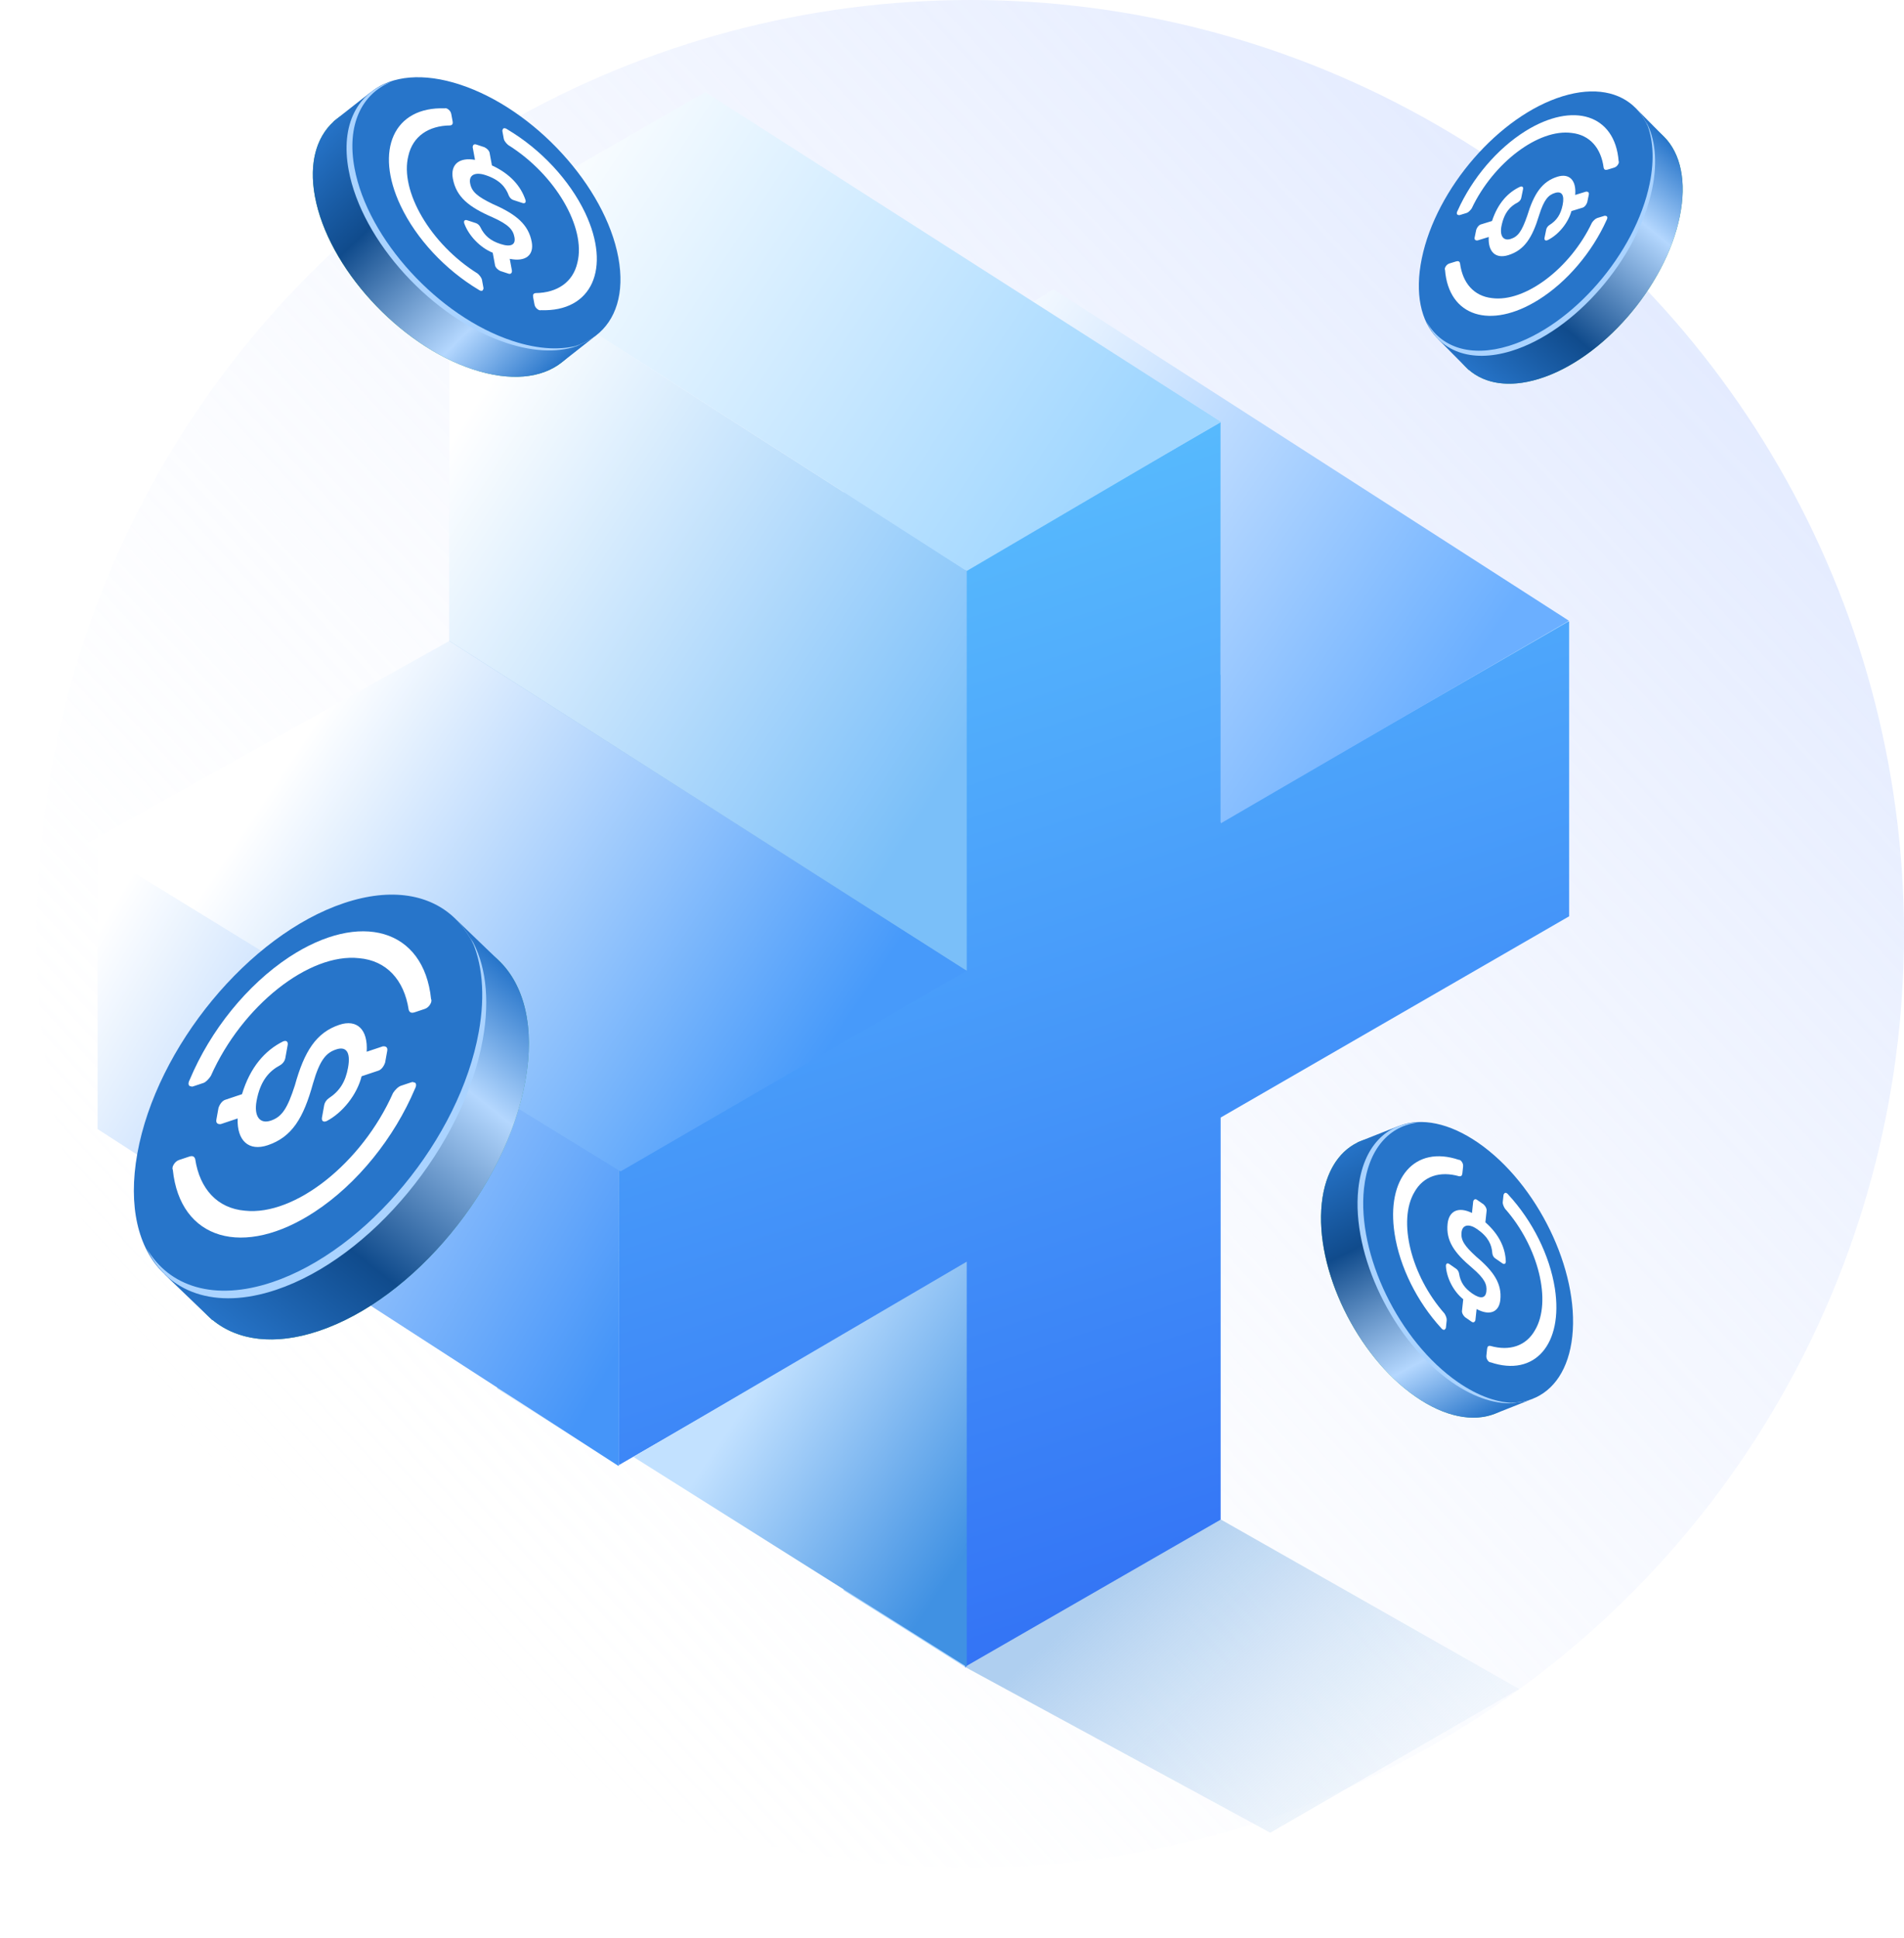 <svg width="517" height="526" viewBox="0 0 517 526" fill="none" xmlns="http://www.w3.org/2000/svg">
<circle cx="263.5" cy="253.5" r="253.5" fill="url(#paint0_linear_4291_2239)"/>
<path d="M298.448 202.247L393.076 147.613L426 169.009L393.076 227.742L298.448 282.376L298.448 391.642L262 452.509L229.054 431.707L229.054 322.44L168.5 397.509L135 376.742L135 296.613L229.054 242.311L229.054 133.707L298.448 93.642L331.5 114.509L298.448 202.247Z" fill="url(#paint1_linear_4291_2239)"/>
<path d="M331.448 223.247L426.076 168.613L426.076 248.742L331.448 303.376L331.448 412.642L262.054 452.707L262.054 343.44L168 397.742L168 317.613L262.054 263.311L262.054 154.707L331.448 114.642L331.448 223.247Z" fill="url(#paint2_linear_4291_2239)"/>
<path d="M412.5 458.5L331.5 412.5L262 452.5L344.915 497.52L412.5 458.5Z" fill="url(#paint3_linear_4291_2239)"/>
<path d="M262.5 452.5V342.5L172 395.5L262.5 452.5Z" fill="url(#paint4_linear_4291_2239)"/>
<path d="M168 317.588L135 296.5V377L168 398V317.588Z" fill="url(#paint5_linear_4291_2239)"/>
<path d="M168 317.588L26.5 226V306.5L168 398V317.588Z" fill="url(#paint6_linear_4291_2239)"/>
<path d="M262 155L122 67V174.5L262 263.5V155Z" fill="url(#paint7_linear_4291_2239)"/>
<path d="M168.5 318L23.5 229L122 174L262.5 263.5L168.5 318Z" fill="url(#paint8_linear_4291_2239)"/>
<path d="M262.5 155L122 65V174L262.5 263.5V155Z" fill="url(#paint9_linear_4291_2239)"/>
<path d="M426 168.5L331.5 223.5V114.5L280.5 82L286 78.5L426 168.5Z" fill="url(#paint10_linear_4291_2239)"/>
<ellipse rx="52.741" ry="49.243" transform="matrix(0.179 -0.992 -0.948 0.317 95.968 308.995)" fill="#35A07C"/>
<ellipse rx="52.741" ry="49.243" transform="matrix(0.179 -0.992 -0.948 0.317 83.983 297.474)" fill="#2775CA"/>
<path fill-rule="evenodd" clip-rule="evenodd" d="M44.727 345.921C51.491 352.233 61.938 354.017 74.566 349.794C100.358 341.169 125.482 310.752 130.683 281.857C133.332 267.139 130.301 255.654 123.281 249.067L123.284 249.064L135.268 260.585L135.267 260.591C142.286 267.178 145.316 278.662 142.667 293.378C137.467 322.274 112.343 352.69 86.551 361.316C74.529 365.336 64.484 363.912 57.712 358.32L57.63 358.37L44.703 345.951L44.727 345.921Z" fill="url(#paint11_linear_4291_2239)"/>
<g filter="url(#filter0_f_4291_2239)">
<path fill-rule="evenodd" clip-rule="evenodd" d="M127.842 254.667C130.934 261.218 131.843 269.898 129.999 280.145C124.798 309.041 99.674 339.457 73.882 348.082C58.232 353.316 45.933 349.324 39.841 338.92C45.468 350.842 58.323 355.712 74.969 350.145C100.761 341.52 125.885 311.103 131.085 282.208C133.13 270.845 131.79 261.409 127.842 254.667Z" fill="#AAD3FF"/>
</g>
<path d="M72.681 310.892C79.33 308.668 82.414 303.44 84.971 294.19C86.879 287.555 88.629 285.771 91.289 284.882C93.949 283.992 95.275 285.547 94.51 289.801C93.821 293.629 92.298 296.137 89.257 298.153C88.649 298.556 88.154 299.321 88.04 299.959L87.427 303.362C87.274 304.213 87.729 304.66 88.489 304.406L88.679 304.343C93.012 302.094 96.93 297.186 98.191 292.167L102.75 290.643C103.51 290.388 104.195 289.56 104.577 288.433L105.151 285.243C105.304 284.392 104.849 283.945 103.937 284.05L99.567 285.511C99.956 279.385 96.883 276.615 92.133 278.203C85.864 280.3 82.629 285.379 80.071 294.629C78.049 300.902 76.565 303.197 73.525 304.214C70.485 305.23 68.931 302.951 69.659 298.911C70.654 293.381 73.088 290.768 76.053 289.177C76.851 288.711 77.346 287.945 77.461 287.307L78.112 283.692C78.265 282.841 77.809 282.394 77.049 282.648L76.859 282.712C71.957 285.15 67.925 289.697 65.711 297.033L61.152 298.558C60.392 298.812 59.707 299.64 59.326 300.767L58.752 303.957C58.599 304.808 59.054 305.255 59.965 305.151L64.525 303.626C64.327 309.688 67.551 312.607 72.681 310.892V310.892Z" fill="white"/>
<path d="M57.258 292.063C65.713 273.031 83.934 258.627 97.499 260.116C104.93 260.747 109.734 265.996 110.97 274.101C111.193 274.857 111.687 275.107 112.643 274.788L115.319 273.893C116.084 273.637 116.737 273.003 117.087 272.055C117.127 271.834 117.206 271.392 117.055 271.235C115.1 252.153 97.863 247.114 78.511 259.818C67.091 267.377 57.16 279.631 51.492 293.16C50.951 294.172 51.173 294.929 51.898 294.894C52.05 295.051 52.241 294.987 52.623 294.859L55.299 293.964C55.873 293.773 56.756 292.854 57.258 292.063ZM112.679 295.551C113.22 294.538 112.997 293.782 112.272 293.817C112.121 293.66 111.93 293.723 111.547 293.851L108.871 294.746C108.107 295.002 107.223 295.921 106.721 296.712C98.266 315.744 80.045 330.147 66.48 328.658C59.049 328.027 54.245 322.778 53.009 314.674C52.786 313.917 52.292 313.667 51.336 313.987L48.66 314.882C47.896 315.138 47.243 315.771 46.893 316.719C46.853 316.941 46.773 317.383 46.924 317.54C48.879 336.622 66.117 341.661 85.469 328.957C97.08 321.334 107.05 308.859 112.679 295.551V295.551Z" fill="white"/>
<ellipse rx="34.9" ry="32.584" transform="matrix(0.828 0.575 0.106 -0.994 387.805 346.73)" fill="#35A07C"/>
<ellipse rx="34.9" ry="32.584" transform="matrix(0.828 0.575 0.106 -0.994 398.036 342.689)" fill="#2775CA"/>
<path fill-rule="evenodd" clip-rule="evenodd" d="M379.69 305.733C374.03 308.065 370.081 313.86 369.146 322.622C367.237 340.516 378.624 364.007 394.581 375.09C402.708 380.735 410.453 382.072 416.349 379.661L416.351 379.664L406.119 383.704L406.116 383.702C400.22 386.112 392.476 384.775 384.349 379.13C368.393 368.047 357.005 344.556 358.914 326.662C359.804 318.322 363.426 312.669 368.655 310.133L368.648 310.07L379.679 305.71L379.69 305.733Z" fill="url(#paint12_linear_4291_2239)"/>
<g filter="url(#filter1_f_4291_2239)">
<path fill-rule="evenodd" clip-rule="evenodd" d="M411.723 380.864C406.93 380.921 401.457 379.079 395.798 375.149C379.842 364.066 368.454 340.575 370.363 322.681C371.522 311.823 377.309 305.521 385.245 304.719C376.523 304.823 370.055 311.219 368.823 322.767C366.913 340.661 378.301 364.152 394.257 375.235C400.532 379.593 406.579 381.384 411.723 380.864Z" fill="#AAD3FF"/>
</g>
<path d="M393.072 332.194C392.58 336.808 394.878 340.102 399.74 344.187C403.207 347.162 403.799 348.706 403.602 350.551C403.405 352.397 402.104 352.767 399.755 351.136C397.641 349.667 396.551 348.061 396.175 345.676C396.1 345.199 395.776 344.69 395.423 344.446L393.544 343.141C393.074 342.814 392.68 342.965 392.624 343.492L392.61 343.624C392.77 346.85 394.645 350.559 397.318 352.699L396.98 355.862C396.924 356.39 397.234 357.03 397.807 357.569L399.569 358.793C400.039 359.119 400.433 358.969 400.621 358.391L400.945 355.359C404.524 357.279 407.036 356.193 407.388 352.897C407.852 348.548 405.686 345.203 400.824 341.118C397.606 338.175 396.633 336.65 396.858 334.541C397.083 332.432 398.882 332.124 401.114 333.674C404.167 335.795 405.069 337.979 405.211 340.201C405.272 340.809 405.596 341.318 405.948 341.563L407.945 342.949C408.415 343.276 408.809 343.125 408.865 342.597L408.879 342.466C408.761 338.844 407.135 335.167 403.33 331.815L403.668 328.652C403.724 328.125 403.414 327.485 402.841 326.945L401.079 325.722C400.609 325.395 400.215 325.546 400.027 326.123L399.689 329.287C396.096 327.499 393.452 328.635 393.072 332.194V332.194Z" fill="white"/>
<path d="M408.648 328.097C417.773 338.423 421.425 353.352 416.795 361.105C414.37 365.403 409.889 366.848 404.672 365.362C404.155 365.288 403.869 365.516 403.798 366.179L403.6 368.036C403.543 368.566 403.745 369.134 404.219 369.605C404.341 369.69 404.585 369.86 404.722 369.812C416.742 373.888 424.519 364.902 422.201 349.761C420.796 340.808 416.156 331.46 409.575 324.325C409.115 323.72 408.598 323.646 408.42 324.092C408.283 324.14 408.269 324.272 408.241 324.538L408.043 326.394C408 326.792 408.31 327.577 408.648 328.097ZM391.294 360.486C391.754 361.09 392.271 361.164 392.449 360.718C392.586 360.67 392.6 360.538 392.628 360.272L392.826 358.416C392.883 357.885 392.573 357.101 392.235 356.581C383.11 346.255 379.459 331.325 384.088 323.573C386.513 319.275 390.994 317.829 396.211 319.316C396.728 319.39 397.014 319.162 397.085 318.498L397.283 316.642C397.34 316.111 397.138 315.544 396.664 315.072C396.542 314.987 396.298 314.818 396.161 314.865C384.141 310.789 376.364 319.775 378.682 334.917C380.073 344.002 384.835 353.435 391.294 360.486V360.486Z" fill="white"/>
<ellipse rx="34.9" ry="32.584" transform="matrix(0.203 -0.987 -0.956 0.294 424.954 68.398)" fill="#35A07C"/>
<ellipse rx="34.9" ry="32.584" transform="matrix(0.203 -0.987 -0.956 0.294 417.214 60.581)" fill="#2775CA"/>
<path fill-rule="evenodd" clip-rule="evenodd" d="M390.456 91.989C394.828 96.276 401.71 97.626 410.132 95.038C427.335 89.753 444.45 70.041 448.361 51.011C450.353 41.318 448.535 33.672 443.999 29.2L444.001 29.197L451.741 37.014L451.74 37.018C456.276 41.49 458.093 49.136 456.101 58.828C452.19 77.858 435.074 97.569 417.872 102.855C409.854 105.318 403.233 104.213 398.844 100.403L398.789 100.435L390.44 92.009L390.456 91.989Z" fill="url(#paint13_linear_4291_2239)"/>
<g filter="url(#filter2_f_4291_2239)">
<path fill-rule="evenodd" clip-rule="evenodd" d="M446.924 32.978C448.862 37.362 449.322 43.119 447.935 49.868C444.024 68.898 426.909 88.61 409.707 93.895C399.269 97.102 391.198 94.261 387.338 87.28C390.866 95.257 399.29 98.688 410.392 95.277C427.594 89.992 444.71 70.28 448.621 51.25C450.159 43.767 449.426 37.503 446.924 32.978Z" fill="#AAD3FF"/>
</g>
<path d="M409.518 69.274C413.953 67.912 416.078 64.503 417.921 58.426C419.291 54.068 420.477 52.916 422.252 52.371C424.026 51.826 424.878 52.877 424.302 55.678C423.784 58.199 422.736 59.833 420.691 61.117C420.282 61.374 419.943 61.872 419.856 62.292L419.396 64.533C419.281 65.094 419.575 65.397 420.081 65.241L420.208 65.202C423.111 63.785 425.783 60.602 426.698 57.303L429.74 56.369C430.246 56.213 430.713 55.676 430.984 54.937L431.415 52.836C431.531 52.276 431.237 51.972 430.632 52.027L427.718 52.922C428.074 48.876 426.087 46.994 422.919 47.967C418.738 49.252 416.515 52.559 414.672 58.637C413.233 62.753 412.213 64.247 410.186 64.87C408.158 65.493 407.168 63.96 407.714 61.299C408.463 57.657 410.116 55.969 412.103 54.965C412.638 54.669 412.978 54.171 413.065 53.751L413.554 51.369C413.669 50.809 413.375 50.506 412.868 50.662L412.742 50.701C409.459 52.234 406.718 55.176 405.134 59.993L402.093 60.927C401.586 61.083 401.12 61.62 400.849 62.359L400.417 64.46C400.302 65.02 400.596 65.323 401.2 65.269L404.241 64.335C404.012 68.342 406.097 70.325 409.518 69.274V69.274Z" fill="white"/>
<path d="M399.623 56.567C405.526 44.115 417.814 34.884 426.763 36.09C431.669 36.629 434.761 40.179 435.447 45.56C435.582 46.065 435.905 46.238 436.542 46.042L438.327 45.494C438.837 45.337 439.279 44.928 439.526 44.307C439.556 44.161 439.616 43.87 439.519 43.764C438.536 31.109 427.216 27.495 414.207 35.583C406.529 40.397 399.761 48.342 395.791 57.199C395.416 57.86 395.551 58.364 396.031 58.353C396.129 58.459 396.256 58.42 396.511 58.342L398.296 57.793C398.679 57.676 399.278 57.082 399.623 56.567ZM436.227 59.778C436.602 59.117 436.467 58.613 435.987 58.624C435.889 58.518 435.762 58.557 435.507 58.635L433.722 59.184C433.212 59.34 432.612 59.934 432.267 60.449C426.364 72.901 414.076 82.132 405.127 80.926C400.221 80.387 397.129 76.837 396.444 71.456C396.309 70.951 395.986 70.778 395.348 70.974L393.564 71.522C393.054 71.679 392.611 72.088 392.364 72.709C392.334 72.855 392.274 73.146 392.372 73.252C393.354 85.907 404.675 89.521 417.683 81.433C425.489 76.579 432.287 68.489 436.227 59.778V59.778Z" fill="white"/>
<path d="M331.5 114.5L191.5 25L122 65L262.5 155L331.5 114.5Z" fill="url(#paint14_linear_4291_2239)"/>
<ellipse rx="38.075" ry="35.549" transform="matrix(0.958 0.315 -0.182 -0.983 121.984 65.334)" fill="#35A07C"/>
<ellipse rx="38.075" ry="35.549" transform="matrix(0.958 0.315 -0.182 -0.983 131.426 57.923)" fill="#2775CA"/>
<path fill-rule="evenodd" clip-rule="evenodd" d="M100.731 24.995C95.539 29.197 93.215 36.486 94.966 45.938C98.543 65.243 117.765 86.258 137.9 92.877C148.156 96.249 156.67 95.235 162.084 90.877L162.086 90.88L152.647 98.291L152.643 98.29C147.229 102.646 138.715 103.659 128.46 100.288C108.325 93.669 89.103 72.653 85.526 53.349C83.859 44.351 85.885 37.313 90.563 33.033L90.536 32.969L100.712 24.975L100.731 24.995Z" fill="url(#paint15_linear_4291_2239)"/>
<g filter="url(#filter3_f_4291_2239)">
<path fill-rule="evenodd" clip-rule="evenodd" d="M157.624 93.575C152.631 95.128 146.334 94.907 139.192 92.559C119.057 85.94 99.835 64.925 96.259 45.62C94.089 33.907 98.177 25.516 106.225 22.205C97.138 25.031 92.367 33.732 94.675 46.19C98.251 65.495 117.473 86.51 137.609 93.129C145.527 95.732 152.408 95.721 157.624 93.575Z" fill="#AAD3FF"/>
</g>
<path d="M122.968 48.495C123.89 53.472 127.318 56.202 133.674 58.959C138.225 60.989 139.325 62.419 139.694 64.41C140.063 66.401 138.818 67.193 135.854 66.219C133.186 65.342 131.546 64.002 130.41 61.625C130.183 61.15 129.686 60.719 129.241 60.573L126.87 59.794C126.277 59.599 125.912 59.879 126.017 60.448L126.043 60.59C127.216 63.913 130.331 67.208 133.792 68.612L134.425 72.025C134.53 72.594 135.054 73.167 135.821 73.553L138.044 74.283C138.637 74.478 139.002 74.198 139.019 73.535L138.413 70.265C142.753 71.158 145.042 69.239 144.383 65.684C143.514 60.992 140.208 58.169 133.852 55.412C129.57 53.337 128.079 52.045 127.657 49.77C127.236 47.494 129.021 46.612 131.836 47.538C135.69 48.805 137.313 50.808 138.153 53.087C138.406 53.704 138.904 54.135 139.348 54.281L141.868 55.109C142.46 55.304 142.826 55.023 142.72 54.455L142.694 54.312C141.443 50.563 138.597 47.224 133.575 44.905L132.943 41.492C132.838 40.923 132.314 40.351 131.547 39.965L129.324 39.234C128.731 39.039 128.365 39.32 128.349 39.982L128.981 43.395C124.667 42.644 122.256 44.656 122.968 48.495V48.495Z" fill="white"/>
<path d="M137.977 39.36C150.734 47.316 159.201 61.788 156.775 71.336C155.578 76.585 151.343 79.492 145.425 79.562C144.862 79.646 144.633 79.974 144.766 80.689L145.137 82.692C145.243 83.264 145.63 83.795 146.273 84.14C146.427 84.191 146.735 84.292 146.863 84.2C160.701 84.718 166.034 72.901 158.895 57.791C154.638 48.868 146.874 40.539 137.771 35.128C137.102 34.639 136.539 34.723 136.491 35.245C136.364 35.337 136.39 35.48 136.443 35.766L136.814 37.769C136.894 38.198 137.462 38.922 137.977 39.36ZM129.919 78.63C130.588 79.119 131.151 79.035 131.199 78.513C131.327 78.421 131.3 78.278 131.247 77.992L130.876 75.989C130.77 75.416 130.202 74.692 129.687 74.254C116.93 66.299 108.463 51.827 110.889 42.279C112.086 37.029 116.321 34.122 122.239 34.052C122.802 33.969 123.031 33.641 122.898 32.925L122.527 30.923C122.421 30.35 122.033 29.82 121.391 29.474C121.237 29.424 120.929 29.322 120.801 29.415C106.963 28.896 101.63 40.713 108.769 55.824C113.053 64.89 120.97 73.27 129.919 78.63V78.63Z" fill="white"/>
<defs>
<filter id="filter0_f_4291_2239" x="37.842" y="252.667" width="96.193" height="101.774" filterUnits="userSpaceOnUse" color-interpolation-filters="sRGB">
<feFlood flood-opacity="0" result="BackgroundImageFix"/>
<feBlend mode="normal" in="SourceGraphic" in2="BackgroundImageFix" result="shape"/>
<feGaussianBlur stdDeviation="1" result="effect1_foregroundBlur_4291_2239"/>
</filter>
<filter id="filter1_f_4291_2239" x="366.613" y="302.719" width="47.109" height="80.233" filterUnits="userSpaceOnUse" color-interpolation-filters="sRGB">
<feFlood flood-opacity="0" result="BackgroundImageFix"/>
<feBlend mode="normal" in="SourceGraphic" in2="BackgroundImageFix" result="shape"/>
<feGaussianBlur stdDeviation="1" result="effect1_foregroundBlur_4291_2239"/>
</filter>
<filter id="filter2_f_4291_2239" x="385.338" y="30.978" width="66.084" height="67.613" filterUnits="userSpaceOnUse" color-interpolation-filters="sRGB">
<feFlood flood-opacity="0" result="BackgroundImageFix"/>
<feBlend mode="normal" in="SourceGraphic" in2="BackgroundImageFix" result="shape"/>
<feGaussianBlur stdDeviation="1" result="effect1_foregroundBlur_4291_2239"/>
</filter>
<filter id="filter3_f_4291_2239" x="92.098" y="20.205" width="67.527" height="76.931" filterUnits="userSpaceOnUse" color-interpolation-filters="sRGB">
<feFlood flood-opacity="0" result="BackgroundImageFix"/>
<feBlend mode="normal" in="SourceGraphic" in2="BackgroundImageFix" result="shape"/>
<feGaussianBlur stdDeviation="1" result="effect1_foregroundBlur_4291_2239"/>
</filter>
<linearGradient id="paint0_linear_4291_2239" x1="477.276" y1="49.132" x2="70.108" y2="425.462" gradientUnits="userSpaceOnUse">
<stop stop-color="#BED0FF" stop-opacity="0.49"/>
<stop offset="1" stop-color="white" stop-opacity="0"/>
</linearGradient>
<linearGradient id="paint1_linear_4291_2239" x1="280.5" y1="104.004" x2="293.532" y2="353.476" gradientUnits="userSpaceOnUse">
<stop stop-color="#ABD5FF"/>
<stop offset="1" stop-color="#ACD6FF"/>
</linearGradient>
<linearGradient id="paint2_linear_4291_2239" x1="329.5" y1="116.5" x2="423.374" y2="403.802" gradientUnits="userSpaceOnUse">
<stop stop-color="#57B9FD"/>
<stop offset="1" stop-color="#3373F5"/>
</linearGradient>
<linearGradient id="paint3_linear_4291_2239" x1="361.001" y1="577.5" x2="261.356" y2="466.779" gradientUnits="userSpaceOnUse">
<stop stop-color="white" stop-opacity="0"/>
<stop offset="1" stop-color="#AFCFF0"/>
</linearGradient>
<linearGradient id="paint4_linear_4291_2239" x1="259.5" y1="425.5" x2="190" y2="378.5" gradientUnits="userSpaceOnUse">
<stop stop-color="#4091E3"/>
<stop offset="0.861" stop-color="#C2E1FF"/>
</linearGradient>
<linearGradient id="paint5_linear_4291_2239" x1="151.5" y1="296.5" x2="151.5" y2="398" gradientUnits="userSpaceOnUse">
<stop stop-color="#7FB6EF"/>
<stop offset="1" stop-color="#4091E3" stop-opacity="0"/>
</linearGradient>
<linearGradient id="paint6_linear_4291_2239" x1="13" y1="275.5" x2="168" y2="367.5" gradientUnits="userSpaceOnUse">
<stop stop-color="white"/>
<stop offset="1" stop-color="#4595F9"/>
</linearGradient>
<linearGradient id="paint7_linear_4291_2239" x1="245.5" y1="124" x2="245.5" y2="234.5" gradientUnits="userSpaceOnUse">
<stop stop-color="#4091E3" stop-opacity="0"/>
<stop offset="0.861" stop-color="#7FB6EF"/>
</linearGradient>
<linearGradient id="paint8_linear_4291_2239" x1="223.5" y1="287" x2="79" y2="190.5" gradientUnits="userSpaceOnUse">
<stop stop-color="#479AFA"/>
<stop offset="0.951" stop-color="white"/>
</linearGradient>
<linearGradient id="paint9_linear_4291_2239" x1="265" y1="198.5" x2="106" y2="96.5" gradientUnits="userSpaceOnUse">
<stop stop-color="#7ABFF9"/>
<stop offset="0.861" stop-color="white"/>
</linearGradient>
<linearGradient id="paint10_linear_4291_2239" x1="403" y1="176" x2="263.5" y2="81.5" gradientUnits="userSpaceOnUse">
<stop stop-color="#6BAFFF"/>
<stop offset="1" stop-color="white"/>
</linearGradient>
<linearGradient id="paint11_linear_4291_2239" x1="123.641" y1="251.613" x2="45.85" y2="351.175" gradientUnits="userSpaceOnUse">
<stop stop-color="#2775CA"/>
<stop offset="0.26" stop-color="#B4D7FE"/>
<stop offset="0.685" stop-color="#104B8C"/>
<stop offset="1" stop-color="#2775CA"/>
</linearGradient>
<linearGradient id="paint12_linear_4291_2239" x1="414.718" y1="379.177" x2="376.22" y2="304.962" gradientUnits="userSpaceOnUse">
<stop stop-color="#2775CA"/>
<stop offset="0.26" stop-color="#B4D7FE"/>
<stop offset="0.685" stop-color="#104B8C"/>
<stop offset="1" stop-color="#2775CA"/>
</linearGradient>
<linearGradient id="paint13_linear_4291_2239" x1="444.195" y1="30.89" x2="391.114" y2="95.483" gradientUnits="userSpaceOnUse">
<stop stop-color="#2775CA"/>
<stop offset="0.26" stop-color="#B4D7FE"/>
<stop offset="0.685" stop-color="#104B8C"/>
<stop offset="1" stop-color="#2775CA"/>
</linearGradient>
<linearGradient id="paint14_linear_4291_2239" x1="296.5" y1="138.5" x2="146" y2="39.5" gradientUnits="userSpaceOnUse">
<stop stop-color="#9FD6FF"/>
<stop offset="1" stop-color="white"/>
</linearGradient>
<linearGradient id="paint15_linear_4291_2239" x1="160.228" y1="90.879" x2="96.863" y2="25.27" gradientUnits="userSpaceOnUse">
<stop stop-color="#2775CA"/>
<stop offset="0.26" stop-color="#B4D7FE"/>
<stop offset="0.685" stop-color="#104B8C"/>
<stop offset="1" stop-color="#2775CA"/>
</linearGradient>
</defs>
</svg>
